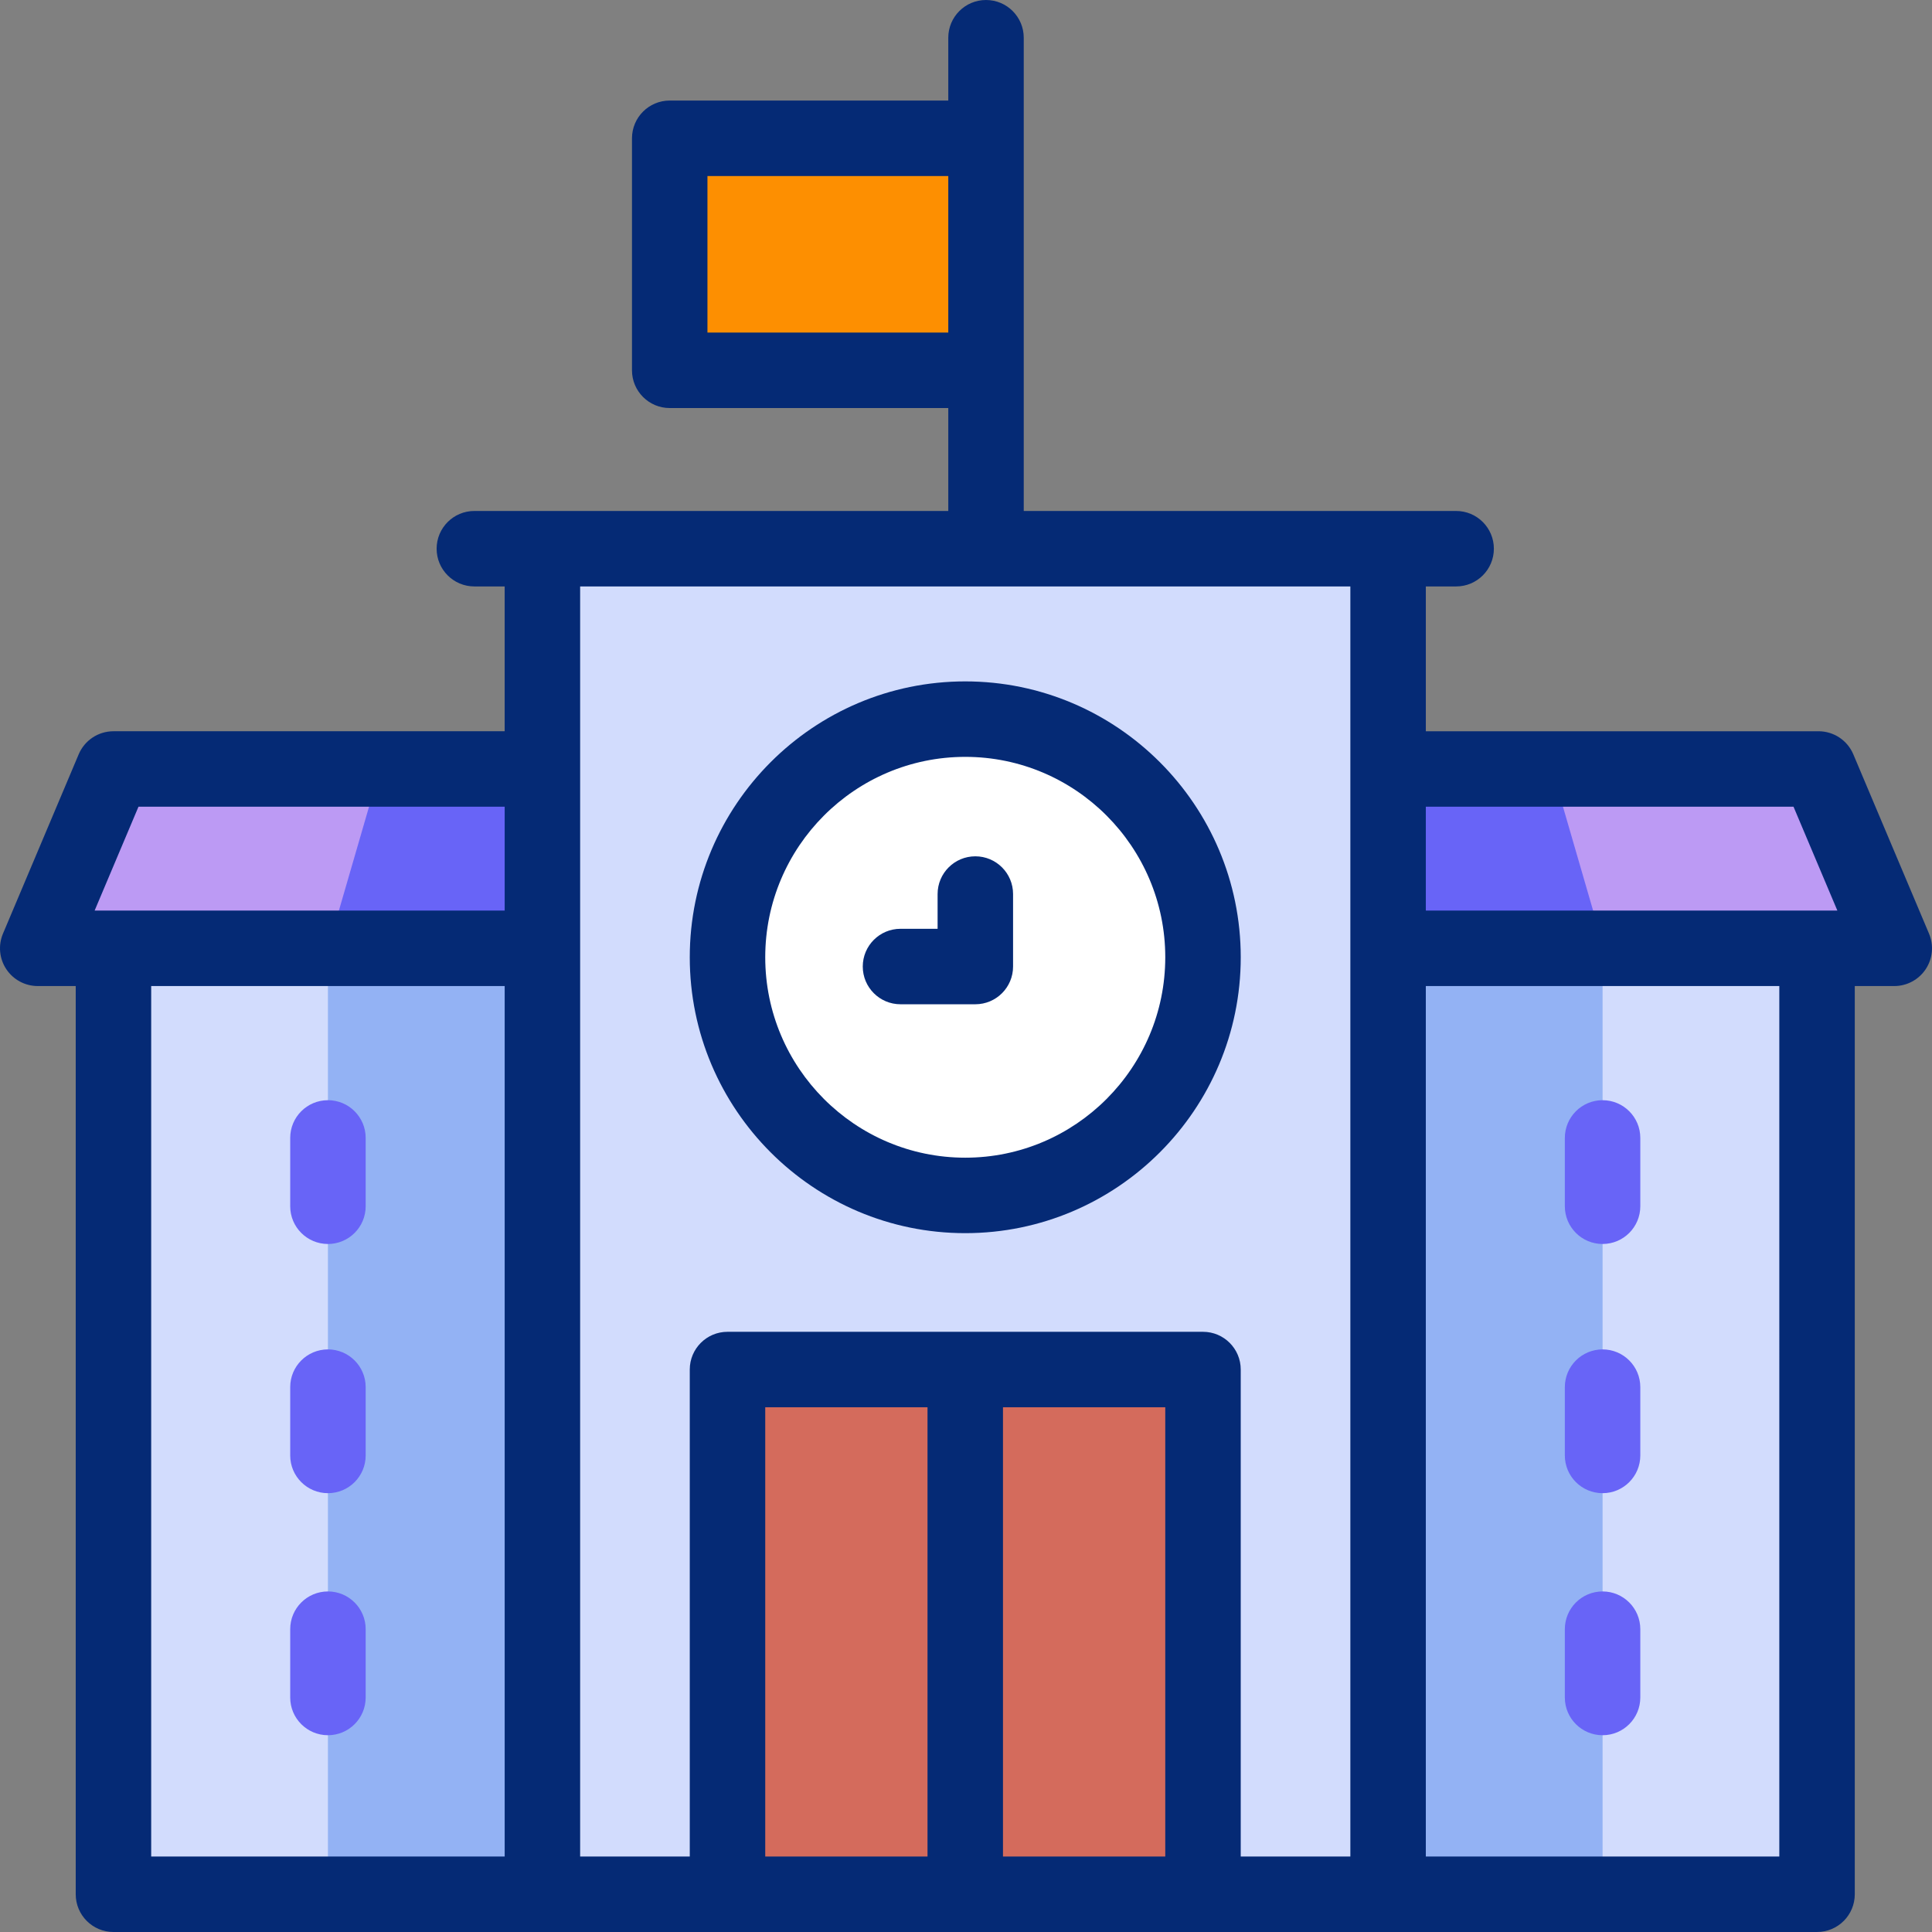 <?xml version="1.0" encoding="iso-8859-1"?>
<!-- Generator: Adobe Illustrator 28.2.0, SVG Export Plug-In . SVG Version: 6.00 Build 0)  -->
<svg version="1.1" id="Capa_1" xmlns="http://www.w3.org/2000/svg" xmlns:xlink="http://www.w3.org/1999/xlink" x="0px" y="0px"
	 viewBox="0 0 512.001 512.001" style="enable-background:new 0 0 512.001 512.001;" xml:space="preserve">
<rect x="0" y="0" width="512.001" height="512.001" fill="#808080" stroke="none"/>
<g>
	<g>
		<polygon style="fill:#BC9AF4;" points="30.067,203.789 10,251.314 502,251.314 481.934,203.789 		"/>
		<polygon style="fill:#6864F7;" points="100.7,203.789 86.907,251.314 425.094,251.314 411.301,203.789 		"/>
		<rect x="30.068" y="251.314" style="fill:#D2DCFD;" width="451.469" height="250.686"/>
		<rect x="86.907" y="248.597" style="fill:#93B2F4;" width="337.791" height="253.403"/>
		<rect x="143.746" y="145.412" style="fill:#D2DCFD;" width="224.113" height="356.588"/>
		<rect x="192.796" y="362.942" style="fill:#D46B5C;" width="126.012" height="139.058"/>
		<rect x="177.483" y="36.647" style="fill:#FD8F01;" width="83.821" height="61.489"/>
		<ellipse style="fill:#FFFFFF;" cx="255.802" cy="253.689" rx="63.006" ry="63.111"/>
	</g>
	<g>
		<g>
			<g>
				<g>
					<path style="fill:#6864F7;" d="M86.907,329.669c-5.522,0-10-4.477-10-10v-18.103c0-5.523,4.478-10,10-10s10,4.477,10,10v18.103
						C96.907,325.192,92.429,329.669,86.907,329.669z"/>
				</g>
				<g>
					<path style="fill:#6864F7;" d="M86.907,459.853c-5.522,0-10-4.477-10-10V431.75c0-5.523,4.478-10,10-10s10,4.477,10,10v18.103
						C96.907,455.376,92.429,459.853,86.907,459.853z"/>
				</g>
				<g>
					<path style="fill:#6864F7;" d="M86.907,395.709c-5.522,0-10-4.477-10-10v-18.103c0-5.523,4.478-10,10-10s10,4.477,10,10v18.103
						C96.907,391.232,92.429,395.709,86.907,395.709z"/>
				</g>
				<g>
					<path style="fill:#6864F7;" d="M424.699,329.669c-5.522,0-10-4.477-10-10v-18.103c0-5.523,4.478-10,10-10s10,4.477,10,10
						v18.103C434.699,325.192,430.221,329.669,424.699,329.669z"/>
				</g>
				<g>
					<path style="fill:#6864F7;" d="M424.699,459.853c-5.522,0-10-4.477-10-10V431.75c0-5.523,4.478-10,10-10s10,4.477,10,10v18.103
						C434.699,455.376,430.221,459.853,424.699,459.853z"/>
				</g>
				<g>
					<path style="fill:#6864F7;" d="M424.699,395.709c-5.522,0-10-4.477-10-10v-18.103c0-5.523,4.478-10,10-10s10,4.477,10,10
						v18.103C434.699,391.232,430.221,395.709,424.699,395.709z"/>
				</g>
			</g>
		</g>
		<g>
			<path style="fill:#052A75;" d="M255.802,326.8c40.256,0,73.007-32.798,73.007-73.111s-32.751-73.111-73.007-73.111
				s-73.006,32.798-73.006,73.111S215.546,326.8,255.802,326.8z M255.802,200.577c29.229,0,53.007,23.826,53.007,53.111
				S285.031,306.8,255.802,306.8c-29.228,0-53.006-23.826-53.006-53.111S226.575,200.577,255.802,200.577z"/>
			<path style="fill:#052A75;" d="M238.642,266.141h19.832c5.522,0,10-4.477,10-10v-19.209c0-5.523-4.478-10-10-10s-10,4.477-10,10
				v9.209h-9.832c-5.522,0-10,4.477-10,10C228.642,261.664,233.119,266.141,238.642,266.141z"/>
		</g>
		<path style="fill:#052A75;" d="M511.213,247.424l-20.066-47.525c-1.564-3.703-5.193-6.11-9.213-6.11H377.859v-38.376h8.034
			c5.522,0,10-4.477,10-10c0-5.523-4.478-10-10-10H271.304V10c0-5.523-4.478-10-10-10c-5.522,0-10,4.477-10,10v16.647h-73.821
			c-5.522,0-10,4.477-10,10v61.489c0,5.523,4.478,10,10,10h73.821v27.276H125.711c-5.522,0-10,4.477-10,10s4.478,10,10,10h8.034
			v38.376H30.067c-4.02,0-7.648,2.407-9.213,6.11L0.787,247.424c-1.304,3.088-0.974,6.624,0.879,9.417
			c1.854,2.793,4.982,4.473,8.334,4.473h10.067V502c0,5.523,4.478,10,10,10h451.47c5.522,0,10-4.477,10-10V261.314H502
			c3.352,0,6.48-1.679,8.334-4.473C512.187,254.048,512.517,250.512,511.213,247.424z M187.483,88.136V46.647h63.821v41.489H187.483
			z M133.746,492H40.068V261.314h93.678V492z M133.746,241.314H25.077L36.7,213.789h97.046V241.314z M202.796,492V372.942h43.006
			V492H202.796z M308.809,492h-43.007V372.942h43.007V492z M357.859,492h-29.05V362.942c0-5.523-4.478-10-10-10H192.796
			c-5.522,0-10,4.477-10,10V492h-29.051V155.412h204.114V492z M471.537,492h-93.679V261.314h93.679V492z M377.859,241.314v-27.525
			h97.442l11.622,27.525H377.859z"/>
	</g>
</g>
</svg>
